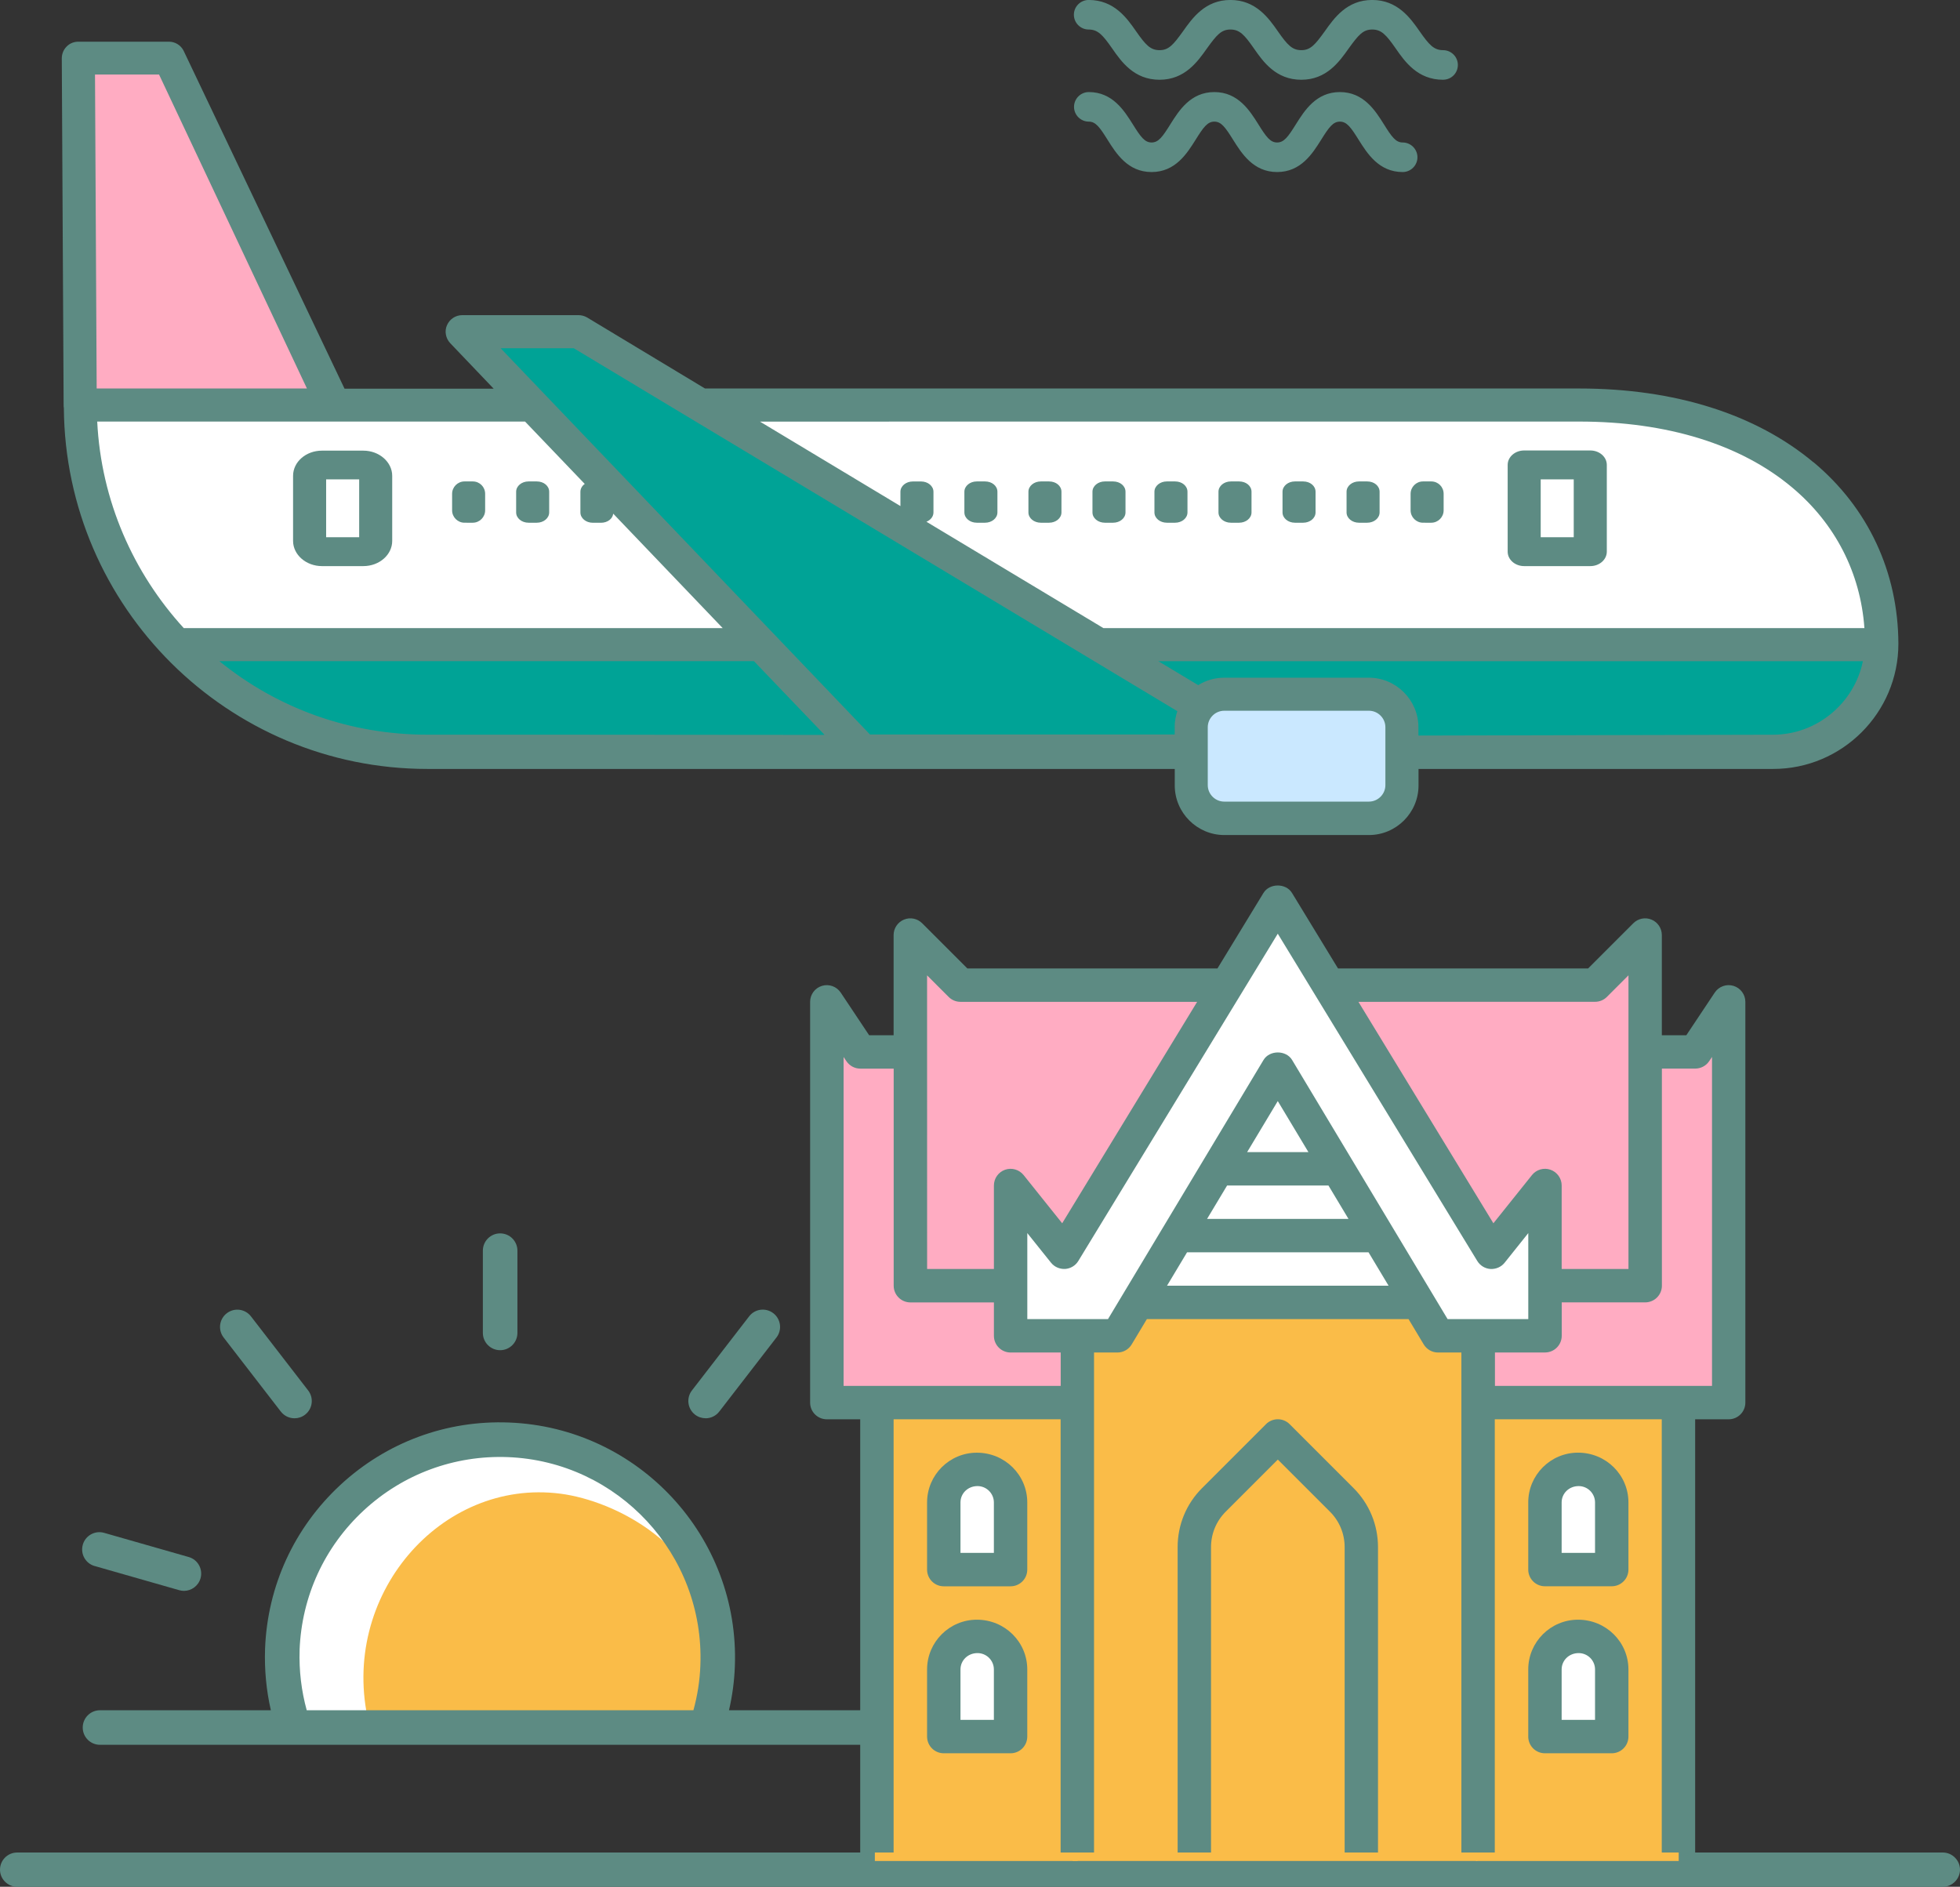<?xml version="1.0" encoding="UTF-8" standalone="no"?>
<svg
   version="1.1"
   width="54.112"
   height="52.094"
   id="svg235"
   xmlns="http://www.w3.org/2000/svg"
   xmlns:svg="http://www.w3.org/2000/svg">
  <rect width="100%" height="100%" fill="#333333" stroke="none"/>
  <defs
     id="defs235" />
  <g
     id="Layer1019"
     transform="translate(-312.838,-148.337)">
    <path
       d="m 351.563,153.087 c -0.657,0 -0.979,-0.515 -1.213,-0.887 -0.219,-0.352 -0.331,-0.505 -0.52,-0.505 -0.189,0 -0.301,0.153 -0.52,0.505 -0.234,0.372 -0.555,0.887 -1.213,0.887 -0.657,0 -0.979,-0.515 -1.213,-0.887 -0.219,-0.352 -0.331,-0.505 -0.52,-0.505 -0.189,0 -0.301,0.153 -0.52,0.505 -0.234,0.372 -0.555,0.887 -1.213,0.887 -0.657,0 -0.979,-0.515 -1.213,-0.887 -0.219,-0.352 -0.331,-0.505 -0.52,-0.505 -0.224,0 -0.408,-0.183 -0.408,-0.408 0,-0.224 0.183,-0.408 0.408,-0.408 0.657,0 0.979,0.515 1.213,0.887 0.219,0.352 0.331,0.505 0.52,0.505 0.189,0 0.301,-0.153 0.52,-0.505 0.234,-0.372 0.555,-0.887 1.213,-0.887 0.657,0 0.979,0.515 1.213,0.887 0.219,0.352 0.331,0.505 0.52,0.505 0.189,0 0.301,-0.153 0.52,-0.505 0.234,-0.372 0.555,-0.887 1.213,-0.887 0.657,0 0.979,0.515 1.213,0.887 0.219,0.352 0.331,0.505 0.52,0.505 0.224,0 0.408,0.183 0.408,0.408 0,0.224 -0.183,0.408 -0.408,0.408 z m 1.116,-2.548 c -0.703,0 -1.055,-0.499 -1.31,-0.867 -0.26,-0.372 -0.392,-0.52 -0.647,-0.52 -0.255,0 -0.382,0.153 -0.647,0.52 -0.26,0.367 -0.612,0.867 -1.31,0.867 -0.703,0 -1.055,-0.499 -1.31,-0.867 -0.26,-0.372 -0.392,-0.52 -0.647,-0.52 -0.255,0 -0.382,0.153 -0.647,0.52 -0.26,0.367 -0.612,0.867 -1.31,0.867 -0.703,0 -1.055,-0.499 -1.31,-0.867 -0.26,-0.372 -0.393,-0.52 -0.647,-0.52 -0.224,0 -0.408,-0.183 -0.408,-0.408 0,-0.224 0.183,-0.408 0.408,-0.408 0.703,0 1.055,0.499 1.31,0.866 0.26,0.372 0.393,0.52 0.647,0.52 0.255,0 0.382,-0.153 0.647,-0.52 0.26,-0.367 0.612,-0.866 1.31,-0.866 0.698,0 1.055,0.499 1.31,0.866 0.26,0.372 0.392,0.52 0.647,0.52 0.255,0 0.382,-0.153 0.647,-0.52 0.26,-0.367 0.612,-0.866 1.31,-0.866 0.698,0 1.055,0.499 1.31,0.866 0.26,0.372 0.392,0.52 0.647,0.52 0.224,0 0.408,0.183 0.408,0.408 0,0.224 -0.178,0.408 -0.408,0.408 z"
       style="fill:#5d8b83;fill-rule:evenodd"
       id="path173" />
    <g
       id="Layer1020">
      <path
         d="M 322.07,159.519 H 315.05 l -0.051,-9.581 h 2.498 z"
         style="fill:#ffacc2;fill-rule:evenodd"
         id="path174" />
      <path
         d="m 361.79,169.1 h -37.153 c -5.292,0 -9.581,-4.288 -9.581,-9.581 h 41.379 c 5.326,0 8.349,2.948 8.349,6.581 0,1.654 -1.34,3 -2.994,3 z"
         style="fill:#ffffff;fill-rule:evenodd"
         id="path175" />
      <path
         d="m 317.73,166.134 c 1.745,1.813 4.192,2.943 6.912,2.943 h 37.148 c 1.637,0 2.965,-1.312 2.994,-2.943 z"
         style="fill:#00a396;fill-rule:evenodd"
         id="path176" />
      <path
         d="m 354.918,161.173 h 1.825 v 2.395 h -1.825 z"
         style="fill:#ffffff;fill-rule:evenodd"
         id="path177" />
      <path
         d="m 356.743,163.967 h -1.825 c -0.251,0 -0.456,-0.177 -0.456,-0.399 v -2.395 c 0,-0.222 0.205,-0.399 0.456,-0.399 h 1.825 c 0.251,0 0.456,0.177 0.456,0.399 v 2.395 c 0,0.217 -0.2,0.399 -0.456,0.399 z m -1.369,-0.798 h 0.912 v -1.597 h -0.912 z"
         style="fill:#5d8b83;fill-rule:evenodd"
         id="path178" />
      <path
         d="m 322.868,163.568 h -1.141 c -0.188,0 -0.342,-0.154 -0.342,-0.342 v -1.711 c 0,-0.188 0.154,-0.342 0.342,-0.342 h 1.141 c 0.188,0 0.342,0.154 0.342,0.342 v 1.711 c 0,0.188 -0.148,0.342 -0.342,0.342 z"
         style="fill:#ffffff;fill-rule:evenodd"
         id="path179" />
      <path
         d="m 322.868,163.967 h -1.141 c -0.439,0 -0.798,-0.314 -0.798,-0.696 l 10e-5,-1.796 c 0,-0.388 0.359,-0.696 0.798,-0.696 h 1.141 c 0.439,0 0.798,0.314 0.798,0.696 v 1.796 c 0,0.382 -0.354,0.696 -0.798,0.696 z m -1.026,-0.798 h 0.912 v -1.597 h -0.912 z m 30.51,-1.54 h -0.228 c -0.188,0 -0.342,0.154 -0.342,0.342 v 0.456 c 0,0.188 0.154,0.342 0.342,0.342 l 0.228,1e-4 c 0.188,0 0.342,-0.154 0.342,-0.342 v -0.456 c 0,-0.188 -0.148,-0.342 -0.342,-0.342 z m -1.768,0 h -0.228 c -0.188,0 -0.342,0.126 -0.342,0.285 v 0.57 c 0,0.16 0.154,0.285 0.342,0.285 l 0.228,1e-4 c 0.188,0 0.342,-0.126 0.342,-0.285 v -0.57 c 0,-0.16 -0.148,-0.285 -0.342,-0.285 z m -1.768,0 h -0.228 c -0.188,0 -0.342,0.126 -0.342,0.285 v 0.57 c 0,0.16 0.154,0.285 0.342,0.285 l 0.228,1e-4 c 0.188,0 0.342,-0.126 0.342,-0.285 v -0.57 c 0,-0.16 -0.148,-0.285 -0.342,-0.285 z m -1.768,0 H 346.82 c -0.188,0 -0.342,0.126 -0.342,0.285 v 0.57 c 0,0.16 0.154,0.285 0.342,0.285 l 0.228,1e-4 c 0.188,0 0.342,-0.126 0.342,-0.285 v -0.57 c 0,-0.16 -0.148,-0.285 -0.342,-0.285 z m -1.768,0 h -0.228 c -0.188,0 -0.342,0.126 -0.342,0.285 v 0.57 c 0,0.16 0.154,0.285 0.342,0.285 l 0.228,1e-4 c 0.188,0 0.342,-0.126 0.342,-0.285 v -0.57 c 0,-0.16 -0.148,-0.285 -0.342,-0.285 z m -1.711,0 h -0.228 c -0.188,0 -0.342,0.126 -0.342,0.285 v 0.57 c 0,0.16 0.154,0.285 0.342,0.285 l 0.228,1e-4 c 0.188,0 0.342,-0.126 0.342,-0.285 v -0.57 c 0,-0.16 -0.148,-0.285 -0.342,-0.285 z m -1.768,0 h -0.228 c -0.188,0 -0.342,0.126 -0.342,0.285 v 0.57 c 0,0.16 0.154,0.285 0.342,0.285 l 0.228,1e-4 c 0.188,0 0.342,-0.126 0.342,-0.285 v -0.57 c 0,-0.16 -0.148,-0.285 -0.342,-0.285 z m -1.768,0 h -0.228 c -0.188,0 -0.342,0.126 -0.342,0.285 v 0.57 c 0,0.16 0.154,0.285 0.342,0.285 l 0.228,1e-4 c 0.188,0 0.342,-0.126 0.342,-0.285 v -0.57 c 0,-0.16 -0.148,-0.285 -0.342,-0.285 z m -12.375,0 h -0.228 c -0.188,0 -0.342,0.126 -0.342,0.285 v 0.57 c 0,0.16 0.154,0.285 0.342,0.285 l 0.228,1e-4 c 0.188,0 0.342,-0.126 0.342,-0.285 v -0.57 c 0,-0.16 -0.148,-0.285 -0.342,-0.285 z m -1.768,0 h -0.228 c -0.188,0 -0.342,0.154 -0.342,0.342 v 0.456 c 0,0.188 0.154,0.342 0.342,0.342 l 0.228,1e-4 c 0.188,0 0.342,-0.154 0.342,-0.342 v -0.456 c 0,-0.188 -0.148,-0.342 -0.342,-0.342 z"
         style="fill:#5d8b83;fill-rule:evenodd"
         id="path180" />
      <path
         d="m 348.063,169.071 h -11.4 l -11.069,-11.577 h 3.211 z"
         style="fill:#00a396;fill-rule:evenodd"
         id="path181" />
      <path
         d="m 350.629,170.925 h -3.992 c -0.502,0 -0.912,-0.411 -0.912,-0.912 v -1.597 c 0,-0.502 0.411,-0.912 0.912,-0.912 h 3.992 c 0.502,0 0.912,0.411 0.912,0.912 v 1.597 c 0,0.502 -0.411,0.912 -0.912,0.912 z"
         style="fill:#cae8ff;fill-rule:evenodd"
         id="path182" />
      <path
         d="m 362.902,161.099 c -1.591,-1.329 -3.827,-2.036 -6.467,-2.036 h -24.134 l -3.256,-1.962 c -0.069,-0.04 -0.154,-0.063 -0.234,-0.063 h -3.211 c -0.182,0 -0.348,0.108 -0.422,0.279 -0.074,0.165 -0.034,0.365 0.091,0.496 l 1.198,1.255 h -4.117 l -4.448,-9.341 c -0.08,-0.148 -0.234,-0.239 -0.399,-0.239 h -2.503 c -0.12,0 -0.239,0.046 -0.325,0.137 -0.086,0.086 -0.131,0.205 -0.131,0.325 l 0.051,9.581 c 0,0.023 0,0.046 0.006,0.068 0.04,5.503 4.528,9.968 10.037,9.968 h 20.633 v 0.456 c 0,0.753 0.616,1.369 1.369,1.369 h 3.992 c 0.753,0 1.369,-0.616 1.369,-1.369 v -0.456 l 9.792,-1e-4 c 1.905,0 3.456,-1.551 3.456,-3.456 -0.006,-1.973 -0.833,-3.752 -2.344,-5.013 z m -6.467,-1.123 c 2.424,0 4.46,0.627 5.88,1.819 1.192,0.998 1.888,2.361 1.996,3.884 h -21.009 l -4.887,-2.937 c 0.114,-0.046 0.194,-0.143 0.194,-0.257 v -0.57 c 0,-0.16 -0.154,-0.285 -0.342,-0.285 h -0.228 c -0.188,0 -0.342,0.126 -0.342,0.285 v 0.394 l -3.878,-2.332 z m -40.974,-9.581 h 1.768 l 4.083,8.668 h -5.805 z m 0.063,9.581 h 11.81 l 1.648,1.722 c -0.074,0.051 -0.12,0.131 -0.12,0.217 v 0.57 c 0,0.16 0.154,0.285 0.342,0.285 h 0.228 c 0.177,0 0.319,-0.108 0.336,-0.251 l 3.022,3.159 h -14.879 c -1.391,-1.523 -2.281,-3.513 -2.389,-5.703 z m 12.694,8.645 h -3.581 c -2.121,0 -4.123,-0.713 -5.743,-2.03 h 14.759 l 1.95,2.036 -7.385,-0.006 z m 17.051,-0.205 v 0.2 h -8.412 l -10.197,-10.664 h 2.019 l 16.663,10.02 c -0.046,0.137 -0.074,0.285 -0.074,0.445 z m 5.817,1.597 c 0,0.251 -0.205,0.456 -0.456,0.456 h -3.992 c -0.251,0 -0.456,-0.205 -0.456,-0.456 v -1.597 c 0,-0.251 0.205,-0.456 0.456,-0.456 h 3.992 c 0.251,0 0.456,0.205 0.456,0.456 z m 10.704,-1.391 -9.792,0.023 v -0.228 c 0,-0.753 -0.616,-1.369 -1.369,-1.369 h -3.992 c -0.262,0 -0.507,0.074 -0.719,0.205 l -1.101,-0.661 h 19.452 c -0.234,1.152 -1.266,2.03 -2.481,2.03 z"
         style="fill:#5d8b83;fill-rule:evenodd"
         id="path183" />
    </g>
    <path
       d="m 313.311,199.484 h 53.166 c 0.26,0 0.473,0.217 0.473,0.473 v 6e-4 c 0,0.257 -0.217,0.473 -0.473,0.473 h -53.166 c -0.257,0 -0.473,-0.213 -0.473,-0.473 v -6e-4 c 0,-0.26 0.213,-0.473 0.473,-0.473 z"
       style="fill:#5d8b83;fill-rule:evenodd"
       id="path184" />
    <g
       id="Layer1021">
      <path
         d="m 335.658,177.204 0.069,9.727 6.623,0.103 -0.035,-1.932 -1.552,-0.103 v -3.725 l 1.449,1.449 4.415,-7.313 -7.071,0.103 -1.518,-1.173 -0.103,3.001 -1.38,-0.034 z"
         style="fill:#ffacc2;fill-rule:evenodd"
         id="path185" />
      <path
         d="m 360.713,177.204 -0.069,9.727 -6.622,0.103 0.035,-1.932 1.552,-0.103 v -3.725 l -1.449,1.449 -4.415,-7.313 7.071,0.103 1.518,-1.173 0.103,3.001 1.38,-0.034 z"
         style="fill:#ffacc2;fill-rule:evenodd"
         id="path186" />
      <path
         d="m 342.558,185.242 -0.111,14.475 h 11.178 l 0.099,-14.478 -0.981,0.02 -0.929,-0.81 -7.333,-0.232 -0.513,1.044 z"
         style="fill:#fabc48;fill-rule:evenodd"
         id="path187" />
      <path
         d="m 320.781,195.88 c -1.027,-4.32 2.446,-8.328 6.523,-7.8 1.864,0.241 4.901,1.76 5.246,4.901 0.345,3.141 -0.311,3.037 -0.311,3.037 z"
         style="fill:#ffffff;fill-rule:evenodd"
         id="path188" />
      <path
         d="m 336.991,187.102 v 12.616 h 5.598 v -12.616 z"
         style="fill:#fabc48;fill-rule:evenodd"
         id="path189" />
      <path
         d="m 353.586,187.102 v 12.616 h 5.598 v -12.616 z"
         style="fill:#fabc48;fill-rule:evenodd"
         id="path190" />
      <path
         d="m 332.318,187.495 c 0.143,0 0.284,-0.064 0.378,-0.186 l 1.579,-2.045 c 0.161,-0.209 0.122,-0.508 -0.086,-0.669 -0.21,-0.162 -0.509,-0.123 -0.669,0.086 l -1.579,2.045 c -0.161,0.209 -0.122,0.508 0.086,0.669 0.087,0.067 0.19,0.099 0.291,0.099 z"
         style="fill:#5d8b83;fill-rule:evenodd"
         id="path191" />
      <path
         d="m 320.591,187.309 c 0.094,0.122 0.235,0.186 0.378,0.186 0.102,0 0.204,-0.032 0.291,-0.099 0.209,-0.161 0.247,-0.46 0.086,-0.669 l -1.579,-2.045 c -0.161,-0.209 -0.46,-0.248 -0.669,-0.086 -0.209,0.161 -0.247,0.46 -0.086,0.669 l 1.579,2.045 z"
         style="fill:#5d8b83;fill-rule:evenodd"
         id="path192" />
      <path
         d="m 315.452,191.574 2.333,0.667 c 0.044,0.012 0.088,0.019 0.131,0.019 0.207,0 0.398,-0.137 0.458,-0.346 0.072,-0.253 -0.074,-0.518 -0.328,-0.589 l -2.333,-0.667 c -0.251,-0.073 -0.518,0.074 -0.589,0.328 -0.072,0.253 0.074,0.517 0.328,0.589 z"
         style="fill:#5d8b83;fill-rule:evenodd"
         id="path193" />
      <path
         d="m 326.646,185.615 c 0.263,0 0.477,-0.213 0.477,-0.477 v -2.271 c 0,-0.263 -0.213,-0.477 -0.477,-0.477 -0.264,0 -0.477,0.214 -0.477,0.477 v 2.271 c 0,0.264 0.214,0.477 0.477,0.477 z"
         style="fill:#5d8b83;fill-rule:evenodd"
         id="path194" />
      <path
         d="m 348.157,173.538 -5.901,9.138 -1.511,-1.119 -0.113,3.341 2.51,0.587 1.145,-1.192 7.582,-0.046 1.036,1.034 2.574,-0.279 -0.064,-3.365 -1.468,0.971 z"
         style="fill:#ffffff;fill-rule:evenodd"
         id="path195" />
      <path
         d="m 323.019,195.906 c -0.833,-3.505 1.985,-6.758 5.293,-6.329 1.512,0.196 3.977,1.428 4.257,3.977 0.28,2.549 -0.252,2.465 -0.252,2.465 z"
         style="fill:#fabc48;fill-rule:evenodd"
         id="path196" />
      <path
         d="m 332.964,195.556 c 0.092,-0.396 0.147,-0.801 0.162,-1.21 0.138,-3.574 -2.657,-6.595 -6.231,-6.734 -1.732,-0.069 -3.389,0.545 -4.663,1.726 -1.271,1.18 -2.01,2.784 -2.076,4.518 -0.02,0.58 0.034,1.149 0.16,1.7 h -4.717 c -0.264,0 -0.477,0.213 -0.477,0.477 0,0.264 0.213,0.477 0.477,0.477 h 21.293 c 0.263,0 0.477,-0.213 0.477,-0.477 0,-0.264 -0.214,-0.477 -0.477,-0.477 z m -11.658,0 c -0.147,-0.536 -0.215,-1.094 -0.196,-1.664 h -9e-4 c 0.057,-1.479 0.686,-2.847 1.771,-3.853 1.087,-1.007 2.505,-1.528 3.977,-1.472 3.05,0.118 5.434,2.694 5.317,5.745 -0.014,0.423 -0.081,0.839 -0.192,1.244 z"
         style="fill:#5d8b83;fill-rule:evenodd"
         id="path197" />
      <path
         d="m 338.899,189.109 v 2.344 h 1.773 v -2.344 z"
         style="fill:#ffffff;fill-rule:evenodd"
         id="path198" />
      <path
         d="m 338.899,193.797 v 2.344 h 1.773 v -2.344 z"
         style="fill:#ffffff;fill-rule:evenodd"
         id="path199" />
      <path
         d="m 355.487,189.109 v 2.344 h 1.773 v -2.344 z"
         style="fill:#ffffff;fill-rule:evenodd"
         id="path200" />
      <path
         d="m 355.487,193.797 v 2.344 h 1.773 v -2.344 z"
         style="fill:#ffffff;fill-rule:evenodd"
         id="path201" />
      <g
         id="Layer1022">
        <path
           d="m 360.563,187.523 c 0.255,0 0.461,-0.206 0.461,-0.461 v -11.065 c 0,-0.203 -0.134,-0.382 -0.327,-0.441 -0.194,-0.059 -0.405,0.016 -0.518,0.186 l -0.785,1.178 h -0.676 v -2.767 c 0,-0.186 -0.112,-0.355 -0.284,-0.426 -0.173,-0.072 -0.371,-0.032 -0.503,0.1 l -1.248,1.248 h -6.905 l -1.27,-2.084 c -0.167,-0.275 -0.62,-0.275 -0.788,0 l -1.27,2.084 h -6.905 l -1.248,-1.248 c -0.132,-0.132 -0.33,-0.172 -0.503,-0.1 -0.172,0.071 -0.285,0.24 -0.285,0.426 v 2.767 h -0.675 l -0.785,-1.178 c -0.113,-0.169 -0.324,-0.245 -0.518,-0.186 -0.194,0.059 -0.327,0.238 -0.327,0.441 v 11.065 c 0,0.255 0.207,0.461 0.461,0.461 h 0.922 v 11.961 h 0.922 v -11.961 h 4.611 v 11.961 h 0.922 v -12.422 -1.383 h 0.645 c 0.162,0 0.312,-0.085 0.395,-0.224 l 0.419,-0.699 h 7.224 l 0.419,0.699 c 0.083,0.138 0.233,0.224 0.395,0.224 h 0.645 v 1.383 12.422 h 0.922 v -11.961 h 4.61 v 11.961 h 0.922 v -11.961 z m -2.305,-3.228 c 0.255,0 0.462,-0.206 0.462,-0.461 l -5e-4,-5.994 h 0.922 c 0.154,0 0.298,-0.077 0.384,-0.205 l 0.078,-0.116 v 9.081 h -0.922 -5.071 v -0.922 h 1.383 c 0.254,0 0.461,-0.206 0.461,-0.461 v -0.922 z m -1.383,-8.299 c 0.122,0 0.24,-0.048 0.326,-0.135 l 0.596,-0.596 v 8.108 h -1.844 v -2.305 c 0,-0.196 -0.124,-0.37 -0.308,-0.435 -0.184,-0.065 -0.39,-0.006 -0.512,0.147 l -1.065,1.331 -3.726,-6.114 z m -8.76,-1.88 5.508,9.036 c 0.078,0.128 0.214,0.211 0.365,0.221 0.15,0.007 0.295,-0.055 0.389,-0.172 l 0.654,-0.819 v 2.374 h -1.383 -0.845 l -4.292,-7.153 c -0.166,-0.278 -0.624,-0.278 -0.79,0 l -4.293,7.153 h -0.845 -1.383 v -2.374 l 0.655,0.818 c 0.094,0.117 0.239,0.179 0.389,0.172 0.15,-0.01 0.286,-0.092 0.364,-0.22 z m -1.399,6.952 h 2.798 l 0.553,0.922 h -3.904 z m 0.553,-0.922 0.846,-1.409 0.846,1.409 z m -1.659,2.767 h 5.011 l 0.553,0.922 h -6.117 z m -7.177,-7.647 0.596,0.596 c 0.086,0.087 0.204,0.135 0.326,0.135 h 6.534 l -3.726,6.114 -1.065,-1.331 c -0.123,-0.152 -0.328,-0.212 -0.512,-0.147 -0.185,0.065 -0.308,0.239 -0.308,0.435 v 2.305 h -1.844 z m -2.305,2.254 0.078,0.116 c 0.086,0.128 0.23,0.205 0.383,0.205 h 0.922 v 5.994 c 0,0.255 0.207,0.461 0.462,0.461 h 2.305 v 0.922 c 0,0.255 0.206,0.461 0.461,0.461 h 1.383 v 0.922 h -5.072 -0.922 z m 14.754,21.964 v -8.431 c 0,-0.616 -0.24,-1.195 -0.675,-1.631 l -1.765,-1.765 c -0.18,-0.18 -0.472,-0.18 -0.652,0 l -1.765,1.765 c -0.435,0.435 -0.675,1.014 -0.675,1.631 v 8.431 h 0.922 v -8.431 c 0,-0.37 0.144,-0.718 0.405,-0.979 l 1.439,-1.439 1.44,1.439 c 0.261,0.262 0.405,0.609 0.405,0.979 v 8.431 z"
           style="fill:#5d8b83;fill-rule:evenodd"
           id="path202" />
        <path
           d="m 339.807,188.445 c -0.757,0 -1.374,0.616 -1.374,1.374 v 1.854 c 0,0.255 0.206,0.461 0.461,0.461 h 1.844 c 0.254,0 0.461,-0.206 0.461,-0.461 v -1.854 c 0,-0.757 -0.616,-1.374 -1.392,-1.374 z m 0.47,2.766 h -0.922 v -1.392 c 0,-0.249 0.202,-0.452 0.47,-0.452 0.249,0 0.452,0.203 0.452,0.452 z"
           style="fill:#5d8b83;fill-rule:evenodd"
           id="path203" />
        <path
           d="m 339.807,193.056 c -0.757,0 -1.374,0.616 -1.374,1.374 v 1.853 c 0,0.255 0.206,0.461 0.461,0.461 h 1.844 c 0.254,0 0.461,-0.206 0.461,-0.461 v -1.853 c 0,-0.758 -0.616,-1.374 -1.392,-1.374 z m 0.47,2.766 h -0.922 v -1.392 c 0,-0.249 0.202,-0.452 0.47,-0.452 0.249,0 0.452,0.202 0.452,0.452 z"
           style="fill:#5d8b83;fill-rule:evenodd"
           id="path204" />
        <path
           d="m 355.491,192.133 h 1.844 c 0.254,0 0.461,-0.206 0.461,-0.461 v -1.854 c 0,-0.758 -0.617,-1.374 -1.392,-1.374 -0.757,0 -1.374,0.616 -1.374,1.374 v 1.854 c 0,0.255 0.206,0.461 0.461,0.461 z m 0.461,-2.314 c 0,-0.249 0.202,-0.452 0.47,-0.452 0.249,0 0.452,0.203 0.452,0.452 v 1.392 h -0.922 z"
           style="fill:#5d8b83;fill-rule:evenodd"
           id="path205" />
        <path
           d="m 355.491,196.744 h 1.844 c 0.254,0 0.461,-0.206 0.461,-0.461 v -1.853 c 0,-0.758 -0.617,-1.374 -1.392,-1.374 -0.757,0 -1.374,0.616 -1.374,1.374 v 1.853 c 0,0.255 0.206,0.461 0.461,0.461 z m 0.461,-2.314 c 0,-0.249 0.202,-0.452 0.47,-0.452 0.249,0 0.452,0.202 0.452,0.452 v 1.392 h -0.922 z"
           style="fill:#5d8b83;fill-rule:evenodd"
           id="path206" />
      </g>
    </g>
  </g>
</svg>
